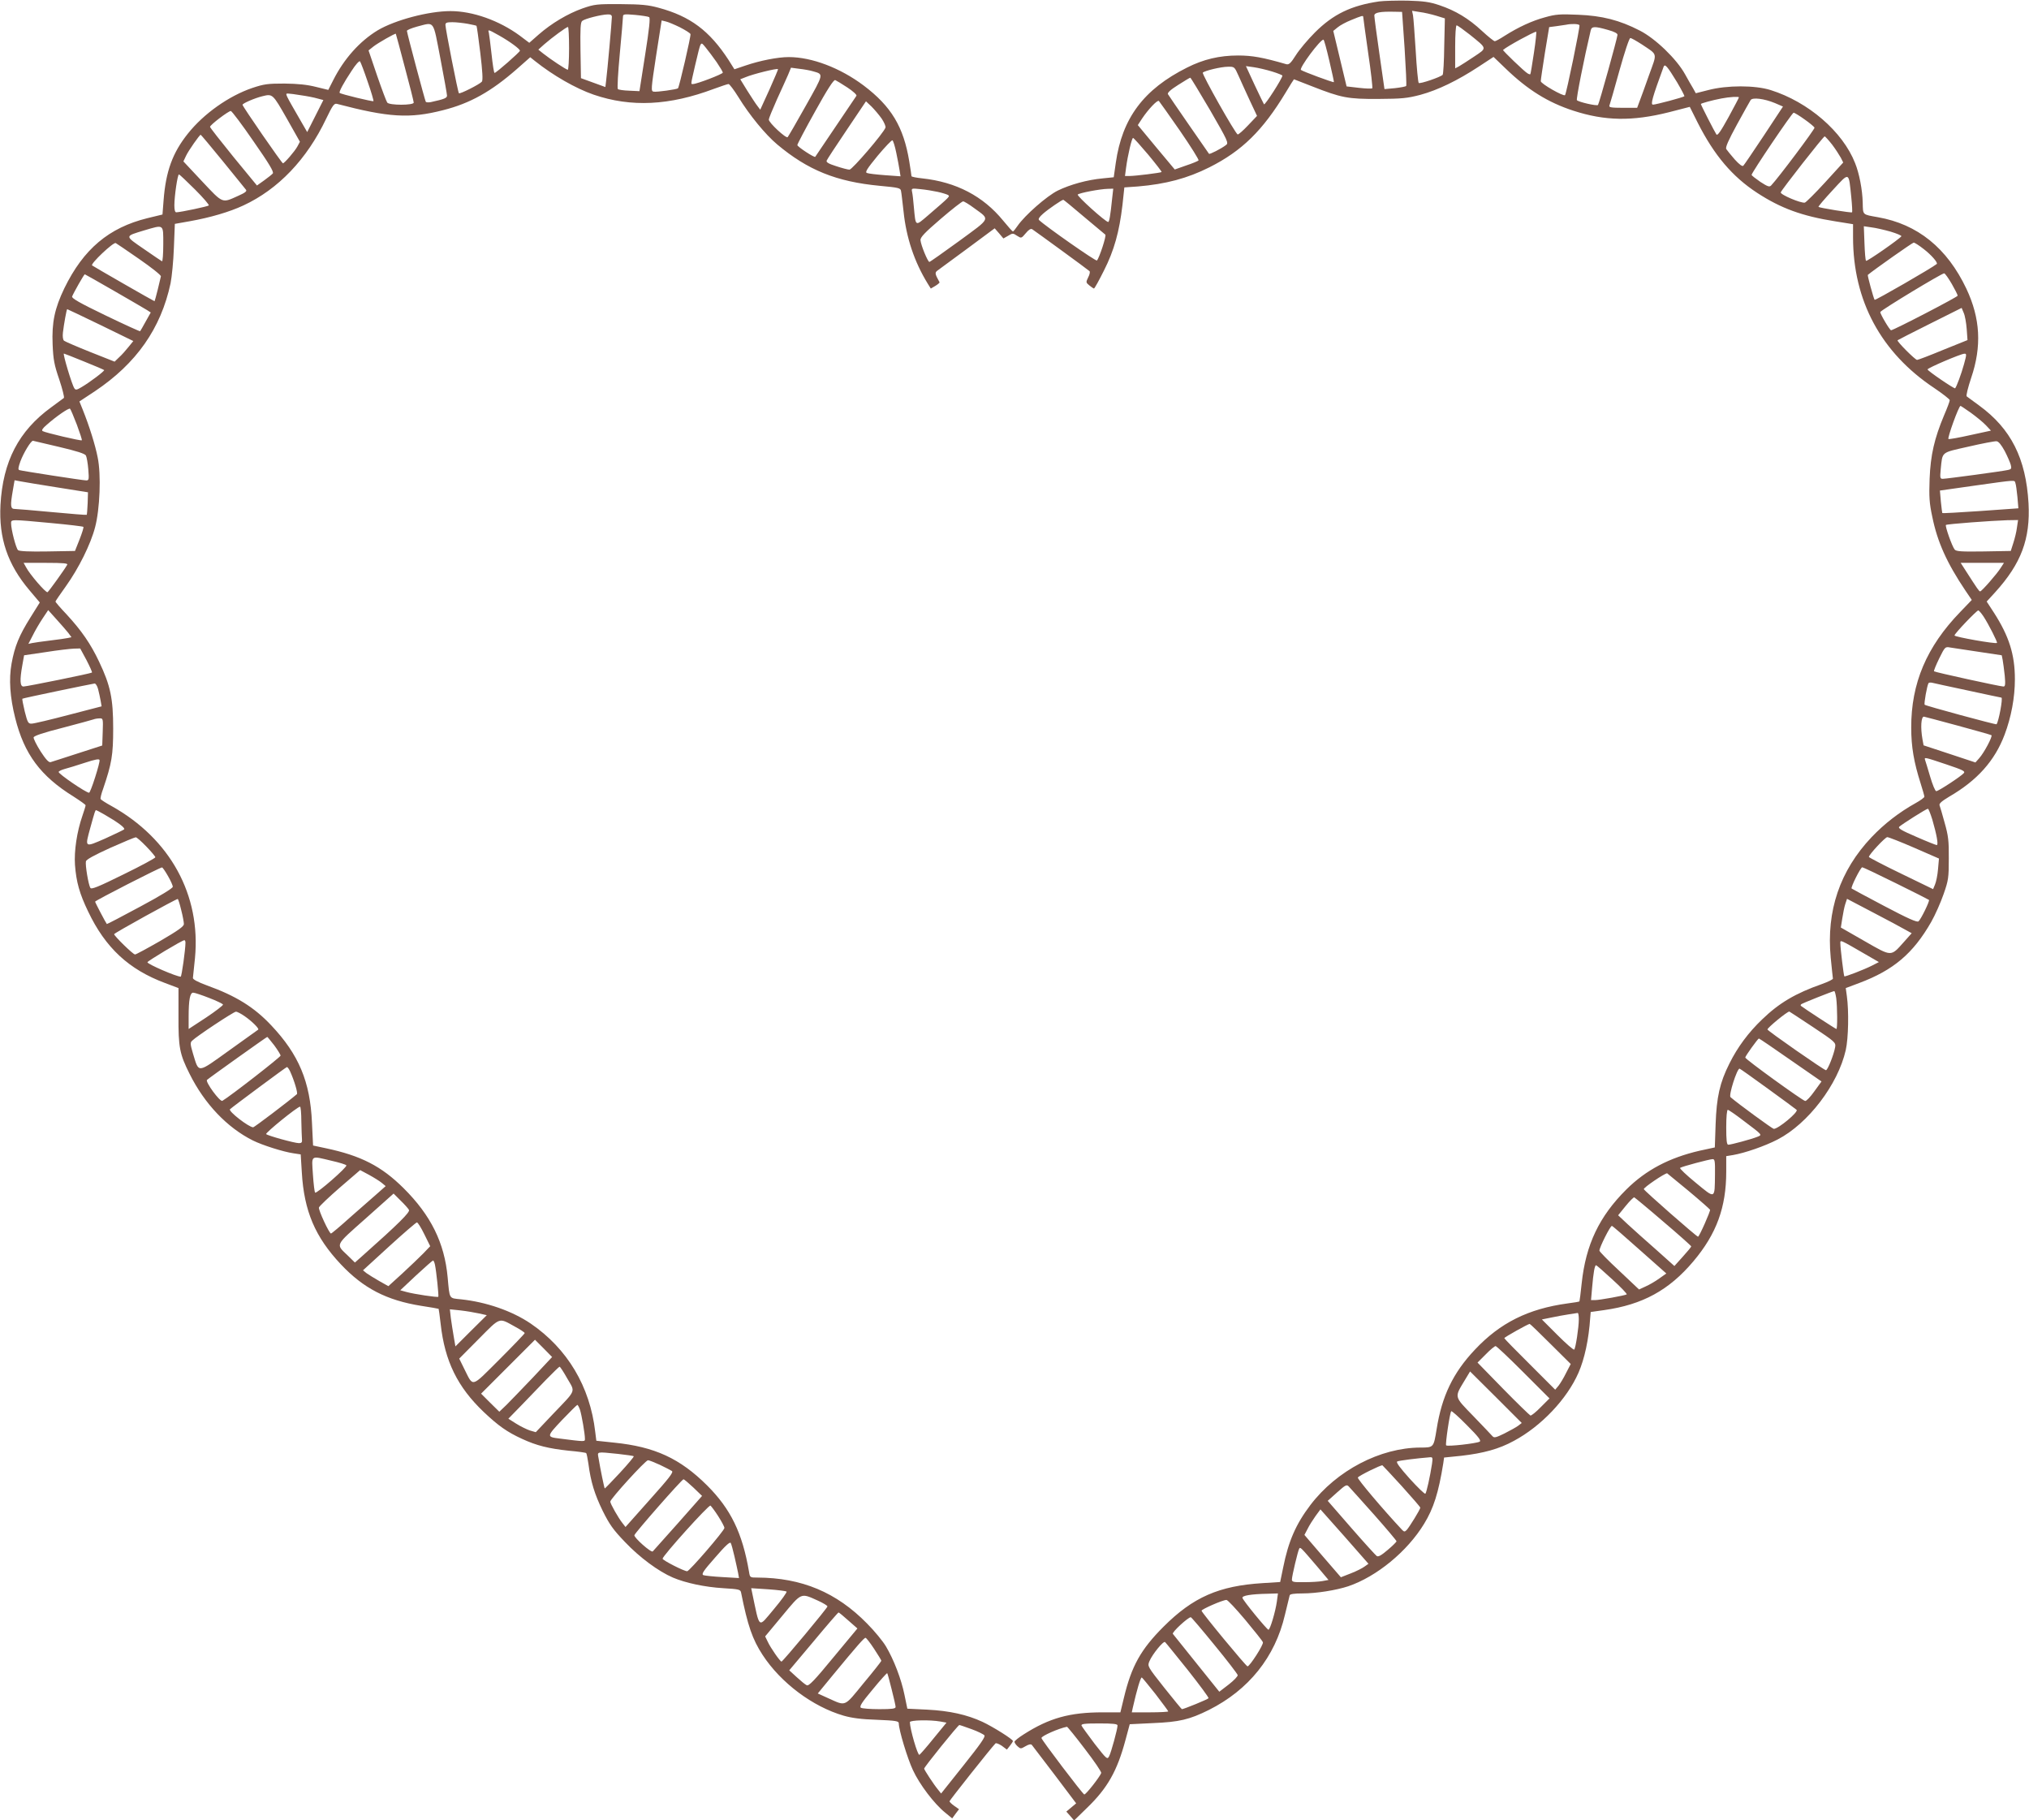 <?xml version="1.0" standalone="no"?>
<!DOCTYPE svg PUBLIC "-//W3C//DTD SVG 20010904//EN"
 "http://www.w3.org/TR/2001/REC-SVG-20010904/DTD/svg10.dtd">
<svg version="1.0" xmlns="http://www.w3.org/2000/svg"
 width="1280pt" height="1148pt" viewBox="0 0 1280 1148"
 preserveAspectRatio="xMidYMid meet">
<g transform="translate(0,1148) scale(0.1,-0.1)"
fill="#795548" stroke="none">
<path d="M8700 11471 c-177 -26 -290 -81 -405 -196 -44 -44 -98 -108 -120
-143 -32 -51 -44 -61 -60 -57 -149 43 -215 55 -305 55 -117 0 -218 -24 -321
-76 -274 -137 -410 -319 -450 -601 l-13 -91 -69 -7 c-98 -9 -206 -39 -284 -77
-69 -34 -209 -157 -254 -223 -13 -19 -26 -35 -29 -35 -3 0 -31 31 -62 69 -126
154 -296 243 -510 266 -38 4 -68 10 -68 14 0 3 -6 46 -14 94 -36 217 -113 346
-288 478 -148 111 -327 179 -472 179 -69 0 -181 -22 -272 -53 l-71 -24 -37 59
c-120 184 -241 275 -441 329 -66 18 -108 22 -240 23 -150 1 -165 -1 -240 -27
-93 -33 -196 -94 -278 -166 l-58 -51 -61 46 c-130 95 -296 154 -436 154 -138
0 -349 -56 -459 -121 -114 -69 -213 -180 -281 -315 l-31 -61 -78 19 c-55 14
-114 20 -198 21 -107 0 -129 -3 -204 -28 -147 -50 -306 -162 -406 -288 -96
-120 -139 -237 -153 -420 l-7 -90 -95 -23 c-243 -60 -403 -194 -524 -442 -61
-127 -80 -215 -74 -355 4 -95 10 -128 42 -221 20 -60 33 -112 29 -116 -4 -3
-40 -30 -80 -59 -205 -149 -305 -341 -320 -616 -11 -210 45 -375 183 -538 l65
-77 -60 -96 c-70 -112 -98 -179 -118 -289 -18 -99 -10 -213 23 -344 57 -228
160 -366 368 -495 42 -27 76 -51 76 -55 0 -5 -9 -34 -20 -66 -35 -101 -53
-222 -47 -310 8 -108 29 -182 83 -294 109 -229 257 -366 485 -451 l85 -32 0
-176 c-1 -197 7 -240 70 -365 94 -189 237 -339 399 -420 60 -30 193 -72 256
-81 l46 -7 7 -113 c14 -244 84 -408 246 -580 143 -152 289 -227 506 -262 60
-9 110 -18 111 -19 1 0 7 -44 13 -96 26 -234 106 -397 272 -555 91 -86 147
-126 241 -169 93 -43 167 -61 296 -75 58 -5 107 -12 109 -15 3 -3 9 -33 14
-67 15 -115 39 -192 90 -297 43 -86 65 -118 141 -197 92 -97 211 -185 302
-224 80 -34 201 -60 318 -67 98 -6 108 -8 112 -27 42 -210 72 -296 136 -394
115 -176 315 -326 511 -383 52 -15 113 -23 211 -26 117 -5 137 -8 137 -22 0
-42 55 -223 89 -295 42 -91 134 -212 203 -268 l45 -37 21 29 22 29 -30 21
c-17 12 -30 25 -30 29 0 6 264 339 290 365 4 4 22 -3 40 -15 l32 -24 19 24
c10 13 19 26 19 30 0 11 -124 89 -192 121 -97 45 -208 70 -349 77 l-125 6 -18
87 c-20 99 -67 222 -117 306 -19 32 -72 97 -119 144 -193 197 -413 289 -692
290 -47 0 -47 0 -53 38 -42 244 -115 394 -264 543 -172 171 -331 244 -586 270
l-113 12 -7 56 c-33 287 -176 525 -407 683 -118 80 -280 136 -440 153 -77 8
-71 -2 -84 139 -20 217 -105 390 -278 562 -140 139 -269 205 -491 252 l-80 17
-7 145 c-11 257 -83 429 -257 613 -108 115 -223 186 -406 252 -57 21 -89 38
-88 47 1 7 7 63 13 125 38 398 -156 752 -526 959 -35 19 -66 39 -69 44 -3 4 4
34 16 66 54 159 63 212 63 379 0 189 -17 271 -89 422 -53 112 -110 195 -205
298 -39 41 -70 77 -70 81 0 3 30 47 66 97 80 112 156 264 184 372 30 113 39
332 16 441 -15 77 -53 198 -94 300 l-21 52 97 64 c262 175 417 396 478 681 8
40 18 140 21 224 l6 151 96 17 c128 23 248 58 336 99 220 102 401 291 523 548
40 83 50 97 67 93 328 -86 459 -94 670 -40 171 43 304 118 465 259 l85 75 30
-24 c114 -91 257 -173 370 -212 237 -81 478 -69 760 37 44 16 85 30 91 30 6 0
34 -37 62 -82 70 -114 170 -236 245 -299 193 -162 373 -235 647 -261 119 -11
131 -14 134 -32 3 -12 9 -70 16 -129 17 -166 68 -318 152 -455 l20 -32 29 17
c16 10 28 20 26 23 -30 54 -31 61 -11 75 10 7 96 70 189 139 l170 126 28 -32
27 -32 30 17 c28 17 31 17 56 0 27 -17 27 -17 55 16 18 22 32 31 41 25 17 -11
351 -254 361 -264 5 -4 1 -22 -8 -39 -15 -31 -15 -33 7 -51 13 -11 26 -19 29
-20 4 0 32 51 63 113 65 128 97 245 117 413 l12 112 86 6 c176 15 312 51 451
121 205 103 336 232 480 470 28 47 52 85 53 85 1 0 52 -20 113 -44 186 -73
226 -81 419 -80 149 1 182 4 266 26 110 30 234 90 368 178 l93 61 77 -74 c138
-133 266 -213 426 -265 199 -65 372 -68 603 -10 l132 34 50 -100 c104 -205
218 -340 376 -443 149 -97 283 -146 492 -179 l112 -18 0 -82 c0 -401 176 -728
513 -952 53 -36 97 -70 97 -76 0 -7 -16 -50 -36 -96 -61 -146 -85 -249 -91
-400 -4 -114 -2 -152 17 -240 32 -158 92 -291 209 -465 l40 -59 -73 -76 c-212
-219 -310 -450 -309 -730 0 -121 17 -218 59 -350 13 -41 24 -79 24 -85 0 -5
-24 -23 -53 -39 -106 -59 -199 -131 -280 -216 -200 -211 -286 -465 -258 -759
7 -69 13 -129 14 -133 1 -5 -29 -20 -68 -34 -168 -59 -270 -119 -378 -223 -87
-83 -156 -176 -207 -279 -61 -121 -81 -212 -87 -383 l-5 -146 -97 -21 c-190
-44 -337 -121 -461 -244 -171 -170 -256 -347 -282 -593 -6 -60 -13 -111 -14
-113 -1 -2 -35 -8 -76 -13 -247 -34 -424 -122 -583 -291 -139 -147 -209 -294
-242 -502 -19 -116 -18 -116 -103 -116 -253 -1 -527 -144 -693 -362 -92 -121
-139 -229 -172 -394 l-19 -92 -110 -7 c-277 -17 -440 -89 -626 -275 -143 -143
-202 -248 -250 -449 l-22 -91 -112 0 c-208 0 -337 -36 -498 -139 -32 -20 -58
-41 -58 -47 0 -6 9 -19 19 -28 19 -17 21 -17 50 0 20 12 34 15 40 9 5 -6 70
-91 145 -190 l135 -179 -31 -26 -31 -26 25 -28 24 -28 81 79 c130 125 191 234
243 428 l27 100 144 7 c169 7 232 22 355 83 251 126 418 333 480 600 15 61 28
116 30 123 2 8 27 12 81 12 87 0 212 20 288 45 180 61 373 220 479 394 60 98
91 196 121 382 l5 36 108 11 c140 16 239 43 332 94 172 92 335 263 408 430 38
87 65 210 74 348 l3 35 85 12 c242 34 410 126 563 308 146 173 207 341 207
565 l0 98 43 7 c75 13 200 56 281 98 193 100 381 347 430 564 17 75 20 247 7
340 l-7 51 85 32 c216 81 340 186 454 385 25 44 60 123 78 175 31 88 33 105
33 225 1 111 -3 144 -26 225 -14 52 -29 102 -32 110 -5 11 12 26 60 55 178
103 288 227 350 391 42 111 65 235 65 350 0 156 -37 272 -133 421 l-45 69 54
59 c164 181 222 336 210 560 -16 284 -111 471 -311 617 -39 28 -75 55 -79 58
-5 4 8 56 28 116 68 200 58 376 -30 563 -122 257 -308 407 -558 451 -100 18
-94 12 -96 92 -2 82 -22 185 -48 249 -78 199 -295 386 -533 461 -99 31 -275
31 -393 0 l-79 -20 -16 29 c-10 16 -33 57 -52 91 -53 96 -187 225 -285 275
-128 66 -238 94 -390 100 -113 5 -141 3 -208 -16 -82 -22 -168 -62 -255 -117
-29 -19 -57 -34 -62 -34 -6 0 -42 29 -81 65 -85 79 -167 128 -268 162 -62 21
-99 26 -201 29 -69 1 -150 -1 -180 -5z m161 -296 c8 -126 13 -233 10 -237 -3
-4 -35 -10 -71 -14 l-66 -6 -32 223 c-18 123 -32 232 -32 241 0 19 38 26 125
24 l50 -1 16 -230z m199 206 l55 -17 -4 -174 c-1 -96 -6 -178 -10 -182 -13
-14 -144 -59 -151 -51 -4 4 -13 96 -19 203 -7 107 -14 208 -17 223 l-6 29 49
-8 c26 -3 73 -14 103 -23z m-5200 -8 c0 -24 -29 -347 -36 -400 l-5 -42 -77 28
-77 28 -3 175 c-2 138 0 178 11 186 16 14 119 40 160 41 19 1 27 -4 27 -16z
m235 -1 c8 -5 1 -72 -25 -237 l-36 -230 -64 3 c-35 1 -68 6 -72 10 -5 5 1 105
12 223 11 118 20 222 20 233 0 17 6 18 77 12 42 -4 82 -10 88 -14z m4505 1 c0
-5 14 -106 31 -226 18 -120 29 -220 26 -224 -4 -3 -42 -2 -84 3 l-78 9 -42
175 -42 175 27 22 c15 13 54 34 87 47 66 27 75 30 75 19z m-4311 -65 c35 -18
65 -37 67 -43 4 -10 -71 -334 -79 -342 -8 -7 -135 -25 -154 -21 -17 3 -16 16
16 226 l35 223 25 -6 c15 -3 55 -20 90 -37z m-1339 22 c30 -6 55 -11 56 -13 2
-2 13 -79 24 -171 14 -116 17 -172 10 -181 -13 -16 -139 -80 -145 -73 -6 5
-85 406 -85 431 0 14 9 17 44 17 24 0 67 -5 96 -10z m-172 -218 c23 -120 42
-226 42 -235 0 -15 -15 -22 -102 -41 -15 -3 -29 -2 -32 2 -5 8 -116 424 -119
447 -1 5 27 17 63 27 114 29 100 48 148 -200z m7186 209 c5 -8 -82 -430 -91
-441 -9 -10 -153 72 -153 88 0 9 12 89 26 178 l27 163 46 6 c25 4 53 8 61 9
32 7 79 6 84 -3z m-691 -60 c111 -90 110 -82 25 -139 -40 -27 -83 -54 -95 -61
l-23 -12 0 136 c0 78 4 135 9 135 6 0 43 -27 84 -59z m-5683 -86 c0 -74 -4
-135 -8 -135 -10 0 -112 68 -156 103 l-30 24 38 34 c48 42 138 108 149 109 4
0 7 -61 7 -135z m6555 116 c40 -11 60 -22 59 -31 -2 -24 -116 -434 -123 -442
-7 -8 -121 18 -133 30 -6 6 46 267 87 440 6 27 26 27 110 3z m-6996 -35 c69
-39 131 -85 131 -96 0 -8 -150 -140 -160 -140 -4 0 -12 53 -19 118 -7 64 -15
125 -17 135 -7 23 -5 22 65 -17z m6528 -108 c-11 -73 -21 -135 -23 -136 -1 -2
-9 0 -17 5 -19 10 -159 145 -155 148 26 23 191 113 209 115 3 0 -3 -60 -14
-132z m-7123 -93 c31 -115 56 -215 56 -222 0 -18 -154 -18 -167 0 -5 6 -34 83
-64 170 l-54 159 30 24 c29 23 138 85 142 81 1 -2 27 -97 57 -212z m7802 146
c104 -70 99 -50 48 -192 -24 -68 -51 -143 -60 -166 l-16 -43 -90 0 c-74 0 -89
3 -85 14 3 8 32 107 63 220 33 118 62 206 69 206 7 0 38 -18 71 -39z m-1970
-104 c17 -72 30 -133 29 -135 -4 -4 -198 68 -208 77 -12 12 121 191 142 191 4
0 20 -60 37 -133z m-3865 -9 c21 -31 39 -61 39 -66 0 -9 -164 -72 -188 -72
-15 0 -16 -10 13 117 39 163 33 153 67 113 16 -19 47 -61 69 -92z m-2202 -122
c23 -65 39 -121 37 -124 -5 -4 -205 44 -213 52 -6 6 23 61 75 139 24 38 48 65
53 60 4 -4 26 -62 48 -127z m8261 -5 c27 -46 48 -86 46 -88 -7 -7 -180 -53
-198 -53 -17 0 -4 45 67 239 8 21 24 2 85 -98z m-2767 42 c14 -32 46 -102 71
-156 l46 -98 -57 -60 c-31 -33 -60 -58 -65 -57 -15 5 -228 382 -220 390 12 12
115 37 158 37 41 1 42 0 67 -56z m212 26 c36 -11 65 -23 65 -26 0 -17 -109
-187 -116 -181 -2 2 -28 57 -59 122 l-55 119 50 -7 c28 -4 79 -16 115 -27z
m-3171 -114 l-58 -127 -18 24 c-10 12 -38 56 -63 95 l-45 73 33 13 c47 20 197
57 205 51 2 -1 -23 -59 -54 -129z m276 115 c67 -19 68 -13 -46 -216 -58 -104
-110 -193 -115 -199 -10 -10 -119 91 -119 111 0 7 23 63 51 126 29 62 60 133
71 157 l18 44 53 -7 c28 -3 68 -10 87 -16z m2504 -245 c113 -196 118 -207 100
-220 -30 -23 -103 -60 -107 -55 -6 8 -252 363 -259 376 -5 8 16 28 64 58 39
25 74 46 77 46 3 0 59 -93 125 -205z m-2288 143 c35 -23 60 -46 57 -52 -7 -11
-254 -377 -260 -385 -5 -7 -112 63 -113 74 0 6 50 101 112 212 77 139 117 201
127 198 7 -3 42 -24 77 -47z m-3446 -49 c36 -5 82 -14 102 -20 l38 -10 -51
-101 -51 -101 -37 64 c-105 182 -104 179 -84 179 10 0 47 -5 83 -11z m-91
-146 l83 -147 -16 -30 c-16 -30 -82 -106 -91 -106 -7 0 -255 359 -255 369 0 9
76 42 125 54 65 16 65 16 154 -140z m9161 133 c0 -3 -30 -60 -66 -126 -48 -87
-69 -118 -76 -108 -11 16 -98 186 -98 192 0 4 71 24 130 35 51 10 110 13 110
7z m227 -36 l51 -22 -120 -182 c-66 -99 -124 -185 -130 -191 -6 -7 -25 7 -55
40 -24 28 -48 57 -53 65 -6 11 14 56 68 155 42 77 81 146 86 154 12 18 85 9
153 -19z m-3753 -175 c68 -99 121 -183 117 -187 -4 -4 -39 -19 -79 -32 l-71
-25 -117 140 -116 140 26 40 c40 60 98 121 107 112 4 -4 64 -89 133 -188z
m-1882 77 c16 -24 27 -50 24 -57 -13 -36 -210 -265 -227 -265 -10 0 -48 10
-84 22 -48 15 -64 25 -60 35 3 8 60 95 127 194 l121 180 35 -33 c18 -18 47
-52 64 -76z m-3963 -143 c97 -139 130 -193 122 -203 -5 -6 -30 -26 -55 -44
l-45 -32 -148 180 c-81 100 -148 185 -148 190 0 12 116 100 131 100 6 0 71
-86 143 -191z m9785 138 c33 -23 61 -47 63 -52 3 -9 -230 -319 -273 -364 -11
-12 -21 -9 -69 22 -30 21 -55 40 -55 44 0 14 256 393 265 392 6 0 37 -19 69
-42z m-9978 -264 c75 -93 141 -173 146 -180 7 -9 -6 -19 -49 -38 -104 -47 -94
-51 -227 90 l-119 127 17 36 c15 32 85 132 92 132 2 0 65 -75 140 -167z
m10152 105 c22 -29 46 -67 55 -83 l15 -30 -114 -125 c-63 -69 -121 -126 -128
-128 -25 -5 -157 51 -152 65 8 20 269 353 277 353 3 0 25 -24 47 -52z m-4314
-64 c48 -58 86 -107 84 -109 -5 -5 -166 -25 -202 -25 l-29 0 7 53 c10 76 36
187 44 187 4 0 47 -48 96 -106z m-1590 13 c8 -39 18 -89 21 -111 l6 -38 -97 7
c-54 4 -106 10 -115 14 -13 5 0 26 68 109 47 56 89 100 93 97 5 -3 16 -38 24
-78z m-4424 -232 c52 -52 91 -97 87 -101 -6 -6 -175 -42 -204 -43 -9 -1 -13
14 -13 44 0 57 20 195 29 195 3 0 49 -43 101 -95z m10449 -50 c5 -49 7 -92 5
-94 -4 -5 -206 28 -212 34 -3 2 38 50 89 105 108 117 101 120 118 -45z m-5764
35 c28 -6 56 -15 64 -19 15 -10 20 -5 -125 -130 -82 -70 -77 -72 -89 54 -3 39
-8 81 -11 94 -5 24 -4 24 53 18 32 -3 81 -11 108 -17z m1101 -42 c-11 -108
-18 -148 -25 -148 -17 0 -200 165 -192 173 10 10 140 35 190 36 l34 1 -7 -62z
m-178 -115 c70 -58 131 -109 135 -113 8 -7 -38 -147 -53 -163 -6 -7 -323 215
-365 255 -7 6 2 20 25 40 33 29 119 88 128 88 2 0 61 -48 130 -107z m-692 54
c101 -74 108 -58 -95 -207 -99 -72 -184 -132 -188 -132 -10 0 -54 107 -56 137
-2 18 27 48 127 134 71 61 135 111 142 111 6 0 38 -19 70 -43z m-5116 -228 c0
-61 -4 -109 -8 -107 -4 2 -56 37 -115 78 -122 84 -122 79 3 117 126 37 120 42
120 -88z m10897 80 c40 -12 70 -25 68 -29 -11 -17 -218 -161 -223 -155 -4 3
-8 54 -10 112 l-4 106 48 -7 c27 -3 82 -16 121 -27z m-11050 -172 c78 -54 140
-103 138 -110 -2 -7 -11 -45 -20 -84 -10 -40 -19 -73 -20 -73 -4 0 -387 220
-394 226 -12 10 134 148 149 141 3 -1 69 -46 147 -100z m11259 62 c47 -36 91
-86 82 -94 -27 -23 -389 -232 -392 -226 -7 10 -46 154 -43 157 38 32 282 204
290 204 5 0 34 -18 63 -41z m177 -220 c20 -35 37 -68 37 -74 0 -8 -401 -216
-420 -218 -8 -1 -71 106 -68 115 5 13 392 247 403 244 6 -1 27 -31 48 -67z
m-11591 -45 c101 -58 193 -112 206 -120 l23 -15 -32 -57 c-17 -31 -33 -59 -35
-61 -2 -2 -101 43 -219 100 -164 79 -214 108 -210 119 9 23 75 140 80 140 2 0
86 -48 187 -106z m11685 -239 l5 -70 -154 -62 c-84 -35 -158 -63 -164 -63 -12
0 -130 118 -123 124 2 2 94 49 204 104 l200 100 13 -31 c8 -17 16 -63 19 -102z
m-11773 25 l207 -101 -30 -37 c-16 -20 -42 -50 -59 -65 l-29 -28 -154 61 c-85
34 -159 66 -165 71 -7 6 -10 27 -7 52 6 51 23 147 27 147 2 0 96 -45 210 -100z
m-104 -230 c68 -27 125 -52 127 -54 5 -5 -90 -77 -143 -108 -30 -18 -37 -19
-45 -7 -16 24 -74 219 -66 219 2 0 59 -22 127 -50z m11860 -17 c-17 -62 -47
-142 -56 -152 -5 -5 -174 110 -174 119 0 9 208 98 232 99 15 1 15 -4 -2 -66z
m44 -307 c33 -24 76 -59 94 -78 l32 -34 -129 -28 c-71 -16 -133 -27 -139 -25
-9 4 65 209 76 209 2 0 32 -20 66 -44z m-11949 -75 c19 -52 34 -96 31 -98 -5
-5 -231 48 -247 58 -8 5 0 18 25 39 62 55 141 109 148 102 4 -4 23 -49 43
-101z m-111 -140 c110 -26 161 -42 168 -54 5 -10 12 -49 15 -87 5 -64 4 -70
-13 -70 -21 0 -402 59 -422 65 -9 3 -7 17 7 56 21 55 66 129 79 129 4 -1 78
-18 166 -39z m12273 -26 c17 -33 34 -72 38 -87 6 -23 3 -28 -17 -32 -33 -8
-390 -56 -412 -56 -17 0 -18 6 -13 60 12 114 -1 103 175 143 86 20 166 35 177
34 13 -1 30 -22 52 -62z m-12287 -229 l195 -31 -2 -69 c-2 -38 -4 -71 -6 -73
-2 -2 -100 6 -218 17 -118 11 -224 20 -236 20 -27 0 -29 19 -12 117 l11 64 37
-7 c20 -4 124 -21 231 -38z m12354 28 c4 -10 9 -49 13 -89 l6 -71 -239 -17
c-131 -9 -239 -15 -241 -13 -1 1 -5 34 -9 72 l-6 70 218 31 c270 38 251 36
258 17z m-12391 -253 c109 -10 200 -21 203 -24 3 -3 -8 -38 -24 -79 l-29 -73
-173 -3 c-114 -2 -177 1 -186 8 -13 11 -44 130 -44 169 0 26 -4 26 253 2z
m12401 -28 c-3 -27 -14 -70 -23 -98 l-16 -50 -171 -3 c-141 -2 -173 0 -183 12
-16 19 -62 149 -55 155 6 6 289 27 387 30 l68 1 -7 -47z m-12300 -235 c-18
-32 -116 -168 -124 -173 -10 -6 -113 113 -136 158 l-15 27 141 0 c110 0 140
-3 134 -12z m12198 -19 c-24 -39 -121 -149 -130 -149 -7 0 -17 15 -89 127
l-34 53 137 0 136 0 -20 -31z m-12191 -411 l20 -27 -23 -5 c-13 -3 -63 -10
-113 -16 -49 -6 -100 -13 -113 -16 l-23 -5 27 52 c14 29 42 77 62 107 l36 54
53 -59 c29 -32 62 -70 74 -85z m12082 104 c31 -47 90 -163 85 -167 -8 -8 -268
38 -268 47 0 12 140 158 150 158 4 0 19 -17 33 -38z m-31 -223 l146 -22 6 -30
c3 -17 9 -61 13 -99 5 -55 3 -68 -8 -68 -21 0 -432 90 -438 96 -3 2 12 39 32
80 37 75 38 76 70 70 18 -3 98 -15 179 -27z m-11936 -53 c21 -41 37 -76 34
-78 -7 -6 -412 -88 -432 -88 -22 0 -24 41 -7 135 l11 62 136 20 c75 12 155 21
178 22 l40 1 40 -74z m11868 -191 c115 -25 210 -45 212 -45 11 0 -18 -155 -31
-168 -4 -4 -446 116 -453 123 -6 5 15 122 24 136 2 4 12 5 22 3 9 -2 111 -25
226 -49z m-11795 8 c5 -21 13 -54 16 -73 l6 -35 -208 -54 c-114 -30 -219 -55
-233 -55 -22 -1 -26 6 -44 77 -10 42 -17 79 -15 80 4 4 434 93 456 96 7 0 17
-16 22 -36z m11729 -229 c114 -31 210 -58 215 -61 9 -6 -45 -109 -77 -145
l-24 -27 -163 54 -164 54 -7 38 c-13 73 -9 143 9 143 2 0 97 -25 211 -56z
m-11700 -40 l-3 -86 -155 -50 c-85 -28 -162 -52 -171 -55 -11 -3 -30 17 -63
68 -26 41 -45 80 -44 88 2 10 62 30 184 61 99 26 187 50 195 53 7 3 24 6 37 6
22 1 23 -1 20 -85z m-48 -287 c-17 -54 -34 -97 -38 -97 -21 1 -192 118 -192
131 0 5 17 13 38 19 20 5 78 23 127 39 67 22 91 26 93 17 2 -7 -11 -56 -28
-109z m11678 82 c104 -35 121 -43 111 -55 -17 -20 -160 -114 -174 -114 -7 0
-24 42 -39 93 -15 50 -29 98 -32 105 -5 17 -3 17 134 -29z m-88 -348 c27 -93
40 -161 28 -161 -5 0 -63 23 -129 52 -95 41 -117 54 -107 64 16 15 170 113
180 113 4 1 16 -30 28 -68z m-11532 32 c85 -49 134 -85 125 -94 -4 -4 -59 -30
-120 -58 -131 -57 -128 -59 -93 69 29 105 31 110 36 110 3 0 26 -12 52 -27z
m265 -202 c32 -33 57 -63 57 -68 0 -5 -90 -54 -201 -108 -160 -79 -202 -96
-209 -85 -12 19 -33 144 -28 167 2 12 52 39 153 85 83 37 155 67 161 67 6 1
36 -26 67 -58z m11153 -8 l156 -68 -6 -68 c-3 -37 -12 -80 -19 -96 l-12 -29
-202 98 c-112 54 -203 102 -203 105 0 15 103 125 116 125 8 0 85 -30 170 -67z
m-11017 -177 c17 -29 31 -60 31 -69 0 -9 -76 -56 -207 -126 -113 -61 -207
-110 -209 -109 -7 8 -74 136 -74 141 0 7 407 215 422 216 3 1 20 -23 37 -53z
m10902 -47 c112 -55 206 -103 208 -105 6 -6 -51 -123 -66 -135 -9 -8 -67 18
-215 96 -112 59 -205 109 -207 111 -7 7 57 134 67 134 5 0 100 -45 213 -101z
m-10818 -168 c10 -38 17 -78 17 -89 0 -15 -35 -40 -148 -106 -82 -47 -154 -86
-160 -86 -13 0 -132 117 -132 128 0 7 388 221 401 222 3 0 13 -31 22 -69z
m10877 -125 l40 -22 -49 -55 c-84 -94 -75 -94 -248 5 l-150 86 9 57 c5 32 13
73 19 91 l11 33 164 -86 c90 -47 182 -96 204 -109z m-10850 -81 c0 -44 -24
-215 -30 -215 -27 0 -210 79 -210 91 0 7 219 139 233 139 4 0 7 -7 7 -15z
m10619 -86 l64 -37 -43 -22 c-49 -25 -171 -72 -175 -68 -4 4 -25 178 -25 206
0 26 -13 32 179 -79z m-205 -265 c7 -57 8 -194 1 -194 -5 0 -210 134 -224 146
-2 2 -2 7 2 10 6 6 195 81 208 83 4 1 9 -20 13 -45z m-10265 2 c47 -18 86 -37
88 -42 1 -5 -47 -42 -107 -82 l-110 -72 0 77 c0 108 9 153 29 152 9 0 54 -15
100 -33z m224 -115 c45 -31 93 -78 86 -85 -2 -2 -85 -61 -183 -131 -205 -147
-190 -145 -228 -22 -18 61 -19 71 -6 83 25 26 262 183 276 183 7 1 32 -12 55
-28z m9893 -68 c141 -94 146 -98 141 -128 -8 -46 -47 -145 -58 -145 -12 0
-369 249 -369 257 0 11 124 113 138 113 1 0 68 -44 148 -97z m-9706 -116 c22
-30 40 -59 40 -65 0 -9 -316 -255 -367 -285 -15 -9 -110 121 -97 132 14 13
376 271 380 271 2 0 21 -24 44 -53z m9566 -93 l195 -135 -45 -62 c-24 -34 -50
-62 -58 -61 -15 1 -378 263 -378 274 0 9 80 120 86 120 3 0 93 -61 200 -136z
m-9466 -71 c26 -57 50 -137 43 -144 -46 -40 -268 -209 -276 -209 -27 0 -159
102 -146 114 20 18 354 266 359 266 4 0 13 -12 20 -27z m9322 -109 c95 -69
177 -129 182 -134 13 -13 -115 -120 -144 -120 -8 0 -226 159 -273 200 -13 12
41 180 57 180 3 0 83 -57 178 -126z m-9251 -206 c1 -51 3 -103 4 -115 2 -18
-3 -23 -19 -23 -28 0 -197 47 -207 57 -7 7 197 173 214 173 4 0 8 -42 8 -92z
m9096 5 c126 -95 122 -90 87 -104 -35 -14 -164 -49 -181 -49 -10 0 -13 29 -13
110 0 65 4 110 10 110 5 0 49 -30 97 -67z m-8906 -254 c49 -11 91 -24 94 -29
7 -11 -188 -181 -197 -172 -4 4 -10 55 -14 115 -8 125 -18 118 117 86z m8728
-86 c-2 -158 4 -156 -121 -53 -60 49 -104 91 -99 94 13 9 183 54 204 55 15 1
17 -10 16 -96z m-8410 -54 l24 -20 -53 -47 c-30 -26 -106 -93 -170 -149 -63
-57 -118 -103 -122 -103 -11 0 -80 148 -76 164 2 8 61 64 131 125 l129 111 56
-30 c31 -17 68 -40 81 -51z m8243 -50 c73 -61 134 -115 136 -119 3 -9 -68
-170 -76 -170 -9 0 -342 292 -342 300 0 11 128 98 147 100 0 0 61 -50 135
-111z m-8072 -120 c8 -14 -65 -87 -297 -293 l-44 -39 -45 44 c-77 74 -84 59
113 234 l176 157 44 -44 c25 -24 48 -50 53 -59z m7913 -74 c97 -82 176 -153
176 -156 1 -3 -23 -32 -53 -65 l-53 -59 -114 102 c-63 55 -143 127 -178 159
l-63 59 47 58 c26 32 51 57 55 55 4 -2 87 -70 183 -153z m-7816 -80 l37 -75
-44 -46 c-25 -25 -84 -82 -132 -126 l-88 -80 -57 32 c-32 18 -68 41 -81 50
l-22 18 165 151 c91 83 170 151 175 151 6 0 27 -34 47 -75z m7668 -99 l167
-148 -45 -32 c-25 -18 -63 -40 -86 -50 l-41 -19 -125 118 c-69 64 -125 121
-125 127 0 21 70 160 79 156 5 -1 84 -70 176 -152z m-7601 -93 c9 -43 25 -198
21 -202 -6 -5 -153 17 -200 30 l-40 11 100 94 c55 51 103 93 107 94 3 0 9 -12
12 -27z m7428 -93 c54 -49 94 -91 90 -94 -12 -7 -171 -36 -200 -36 l-25 0 7
80 c8 93 16 140 25 140 3 0 50 -41 103 -90z m-7151 -214 l50 -11 -99 -98 -99
-99 -11 64 c-6 34 -14 87 -18 116 l-6 54 67 -7 c36 -4 89 -13 116 -19z m6939
-37 c0 -51 -20 -182 -29 -191 -4 -4 -51 37 -105 91 l-99 99 59 12 c33 7 82 16
109 20 28 4 53 8 58 9 4 0 7 -17 7 -40z m-6712 -46 c34 -18 62 -37 62 -41 0
-4 -72 -79 -160 -167 -182 -181 -162 -176 -222 -57 l-31 63 124 125 c138 139
124 134 227 77z m6534 -110 l127 -126 -29 -56 c-15 -31 -37 -67 -48 -81 l-21
-25 -160 160 c-89 88 -161 162 -161 165 0 6 149 89 160 90 3 0 62 -57 132
-127z m-6419 -210 c-67 -70 -142 -148 -167 -173 l-46 -44 -58 57 -57 57 170
170 170 170 54 -54 54 -55 -120 -128z m6247 32 l165 -165 -55 -55 c-30 -31
-59 -54 -65 -53 -5 2 -83 77 -172 168 l-162 166 52 52 c28 29 56 52 62 52 6 0
84 -74 175 -165z m-6031 -40 c51 -88 59 -67 -92 -225 l-107 -113 -38 11 c-20
7 -59 26 -86 43 l-49 31 79 81 c43 45 115 119 159 165 44 45 82 82 85 82 4 0
26 -34 49 -75z m5999 -297 c-13 -10 -52 -31 -87 -49 -53 -26 -65 -29 -75 -18
-7 8 -61 65 -121 127 -124 128 -121 116 -53 229 l32 53 163 -162 163 -163 -22
-17z m-5919 100 c11 -35 31 -151 31 -182 0 -20 5 -20 -161 1 -82 10 -81 13 16
116 50 52 93 95 97 96 3 1 11 -14 17 -31z m5675 -201 c-20 -11 -203 -32 -211
-23 -6 6 22 200 32 215 2 5 47 -35 99 -88 74 -74 92 -98 80 -104z m-5435 -77
c52 -6 97 -12 99 -15 3 -2 -37 -50 -88 -105 -51 -55 -94 -99 -95 -98 -3 3 -28
123 -39 191 -8 43 -16 41 123 27z m5135 -62 c-12 -79 -35 -183 -42 -189 -4 -4
-48 39 -99 95 -61 68 -87 103 -79 108 10 6 123 20 209 27 15 1 16 -5 11 -41z
m-4871 -7 c34 -16 68 -34 76 -39 11 -8 -20 -47 -140 -181 l-153 -172 -18 23
c-28 35 -78 124 -78 137 0 17 222 261 238 261 7 0 40 -13 75 -29z m4680 -134
c64 -71 117 -132 117 -136 0 -11 -69 -123 -86 -141 -12 -12 -16 -12 -28 0
-120 128 -285 323 -280 331 7 12 146 80 155 77 3 -2 58 -61 122 -131z m-4469
-9 l55 -53 -152 -172 c-84 -94 -155 -174 -159 -178 -10 -10 -119 87 -116 102
3 15 299 352 310 353 4 0 32 -24 62 -52z m4295 -172 c78 -88 141 -163 141
-167 0 -4 -25 -29 -56 -55 -40 -34 -59 -45 -69 -38 -7 5 -80 85 -161 178
l-148 170 59 53 c56 50 61 52 76 35 9 -9 80 -89 158 -176z m-4138 -9 c21 -33
39 -66 39 -74 0 -17 -221 -273 -235 -273 -20 0 -155 69 -155 79 0 18 291 341
302 335 5 -4 28 -34 49 -67z m4078 -317 c-13 -10 -52 -30 -86 -43 l-64 -25
-115 133 -115 134 20 38 c10 21 33 57 50 81 l31 42 152 -171 151 -172 -24 -17z
m-3976 65 c9 -38 19 -85 23 -104 l6 -34 -103 6 c-57 3 -112 9 -121 12 -15 6
-2 26 74 112 63 73 93 101 98 91 4 -7 14 -44 23 -83z m3672 -60 l76 -90 -38
-7 c-21 -4 -73 -7 -115 -7 -68 -1 -78 1 -78 17 0 21 38 181 46 194 7 12 8 11
109 -107z m-3343 -163 c4 -4 -32 -54 -79 -110 -103 -122 -88 -134 -139 107
l-5 24 108 -7 c59 -4 111 -11 115 -14z m3093 -64 c-9 -64 -43 -178 -53 -177
-10 1 -161 185 -164 201 -3 14 53 24 160 26 l64 2 -7 -52z m-2894 6 c33 -15
59 -31 59 -36 0 -10 -282 -348 -290 -348 -9 1 -69 87 -86 124 l-17 35 109 131
c123 148 114 144 225 94z m2695 -121 c58 -70 109 -133 111 -141 6 -14 -83
-152 -97 -152 -9 0 -290 340 -290 351 0 9 131 67 157 68 7 1 60 -56 119 -126z
m-2504 -4 l57 -50 -152 -183 c-120 -146 -155 -182 -168 -175 -9 4 -37 27 -63
51 l-47 43 153 182 c84 101 155 183 158 183 3 0 31 -23 62 -51z m2310 -155
c79 -96 144 -181 146 -189 2 -7 -24 -34 -56 -59 l-60 -46 -143 178 c-78 97
-146 182 -150 187 -7 10 95 104 113 105 4 0 71 -79 150 -176z m-2148 -23 c25
-38 46 -72 46 -76 0 -3 -50 -67 -112 -141 -125 -153 -109 -146 -225 -94 l-64
29 97 118 c151 183 195 233 204 233 5 0 29 -31 54 -69z m1980 -135 c74 -94
133 -173 130 -177 -4 -7 -156 -69 -168 -69 -2 0 -52 61 -111 135 -106 134
-107 136 -94 167 18 44 90 132 99 121 5 -4 69 -84 144 -177z m-1869 -121 c14
-54 25 -104 25 -111 0 -11 -22 -14 -102 -14 -57 0 -109 4 -117 9 -11 7 5 33
74 115 48 59 90 105 92 103 2 -2 15 -48 28 -102z m1664 -29 c44 -58 81 -107
81 -110 0 -3 -52 -6 -115 -6 l-115 0 6 28 c26 115 49 192 57 192 2 0 41 -47
86 -104z m-1356 -174 l38 -7 -82 -100 c-44 -55 -85 -101 -89 -103 -11 -4 -59
161 -60 206 0 13 125 16 193 4z m1117 -25 c0 -22 -40 -169 -53 -194 -12 -22
-15 -19 -91 78 -42 56 -80 108 -83 115 -4 11 16 14 111 14 89 0 116 -3 116
-13z m-921 -23 c39 -14 75 -32 81 -39 8 -9 -26 -57 -132 -190 l-141 -177 -19
24 c-27 32 -88 126 -88 133 0 10 214 275 222 275 4 0 38 -12 77 -26z m715
-125 c59 -77 106 -145 103 -152 -10 -26 -98 -138 -107 -135 -11 4 -270 345
-270 356 0 13 109 61 161 71 3 0 54 -62 113 -140z"/>
</g>
</svg>
